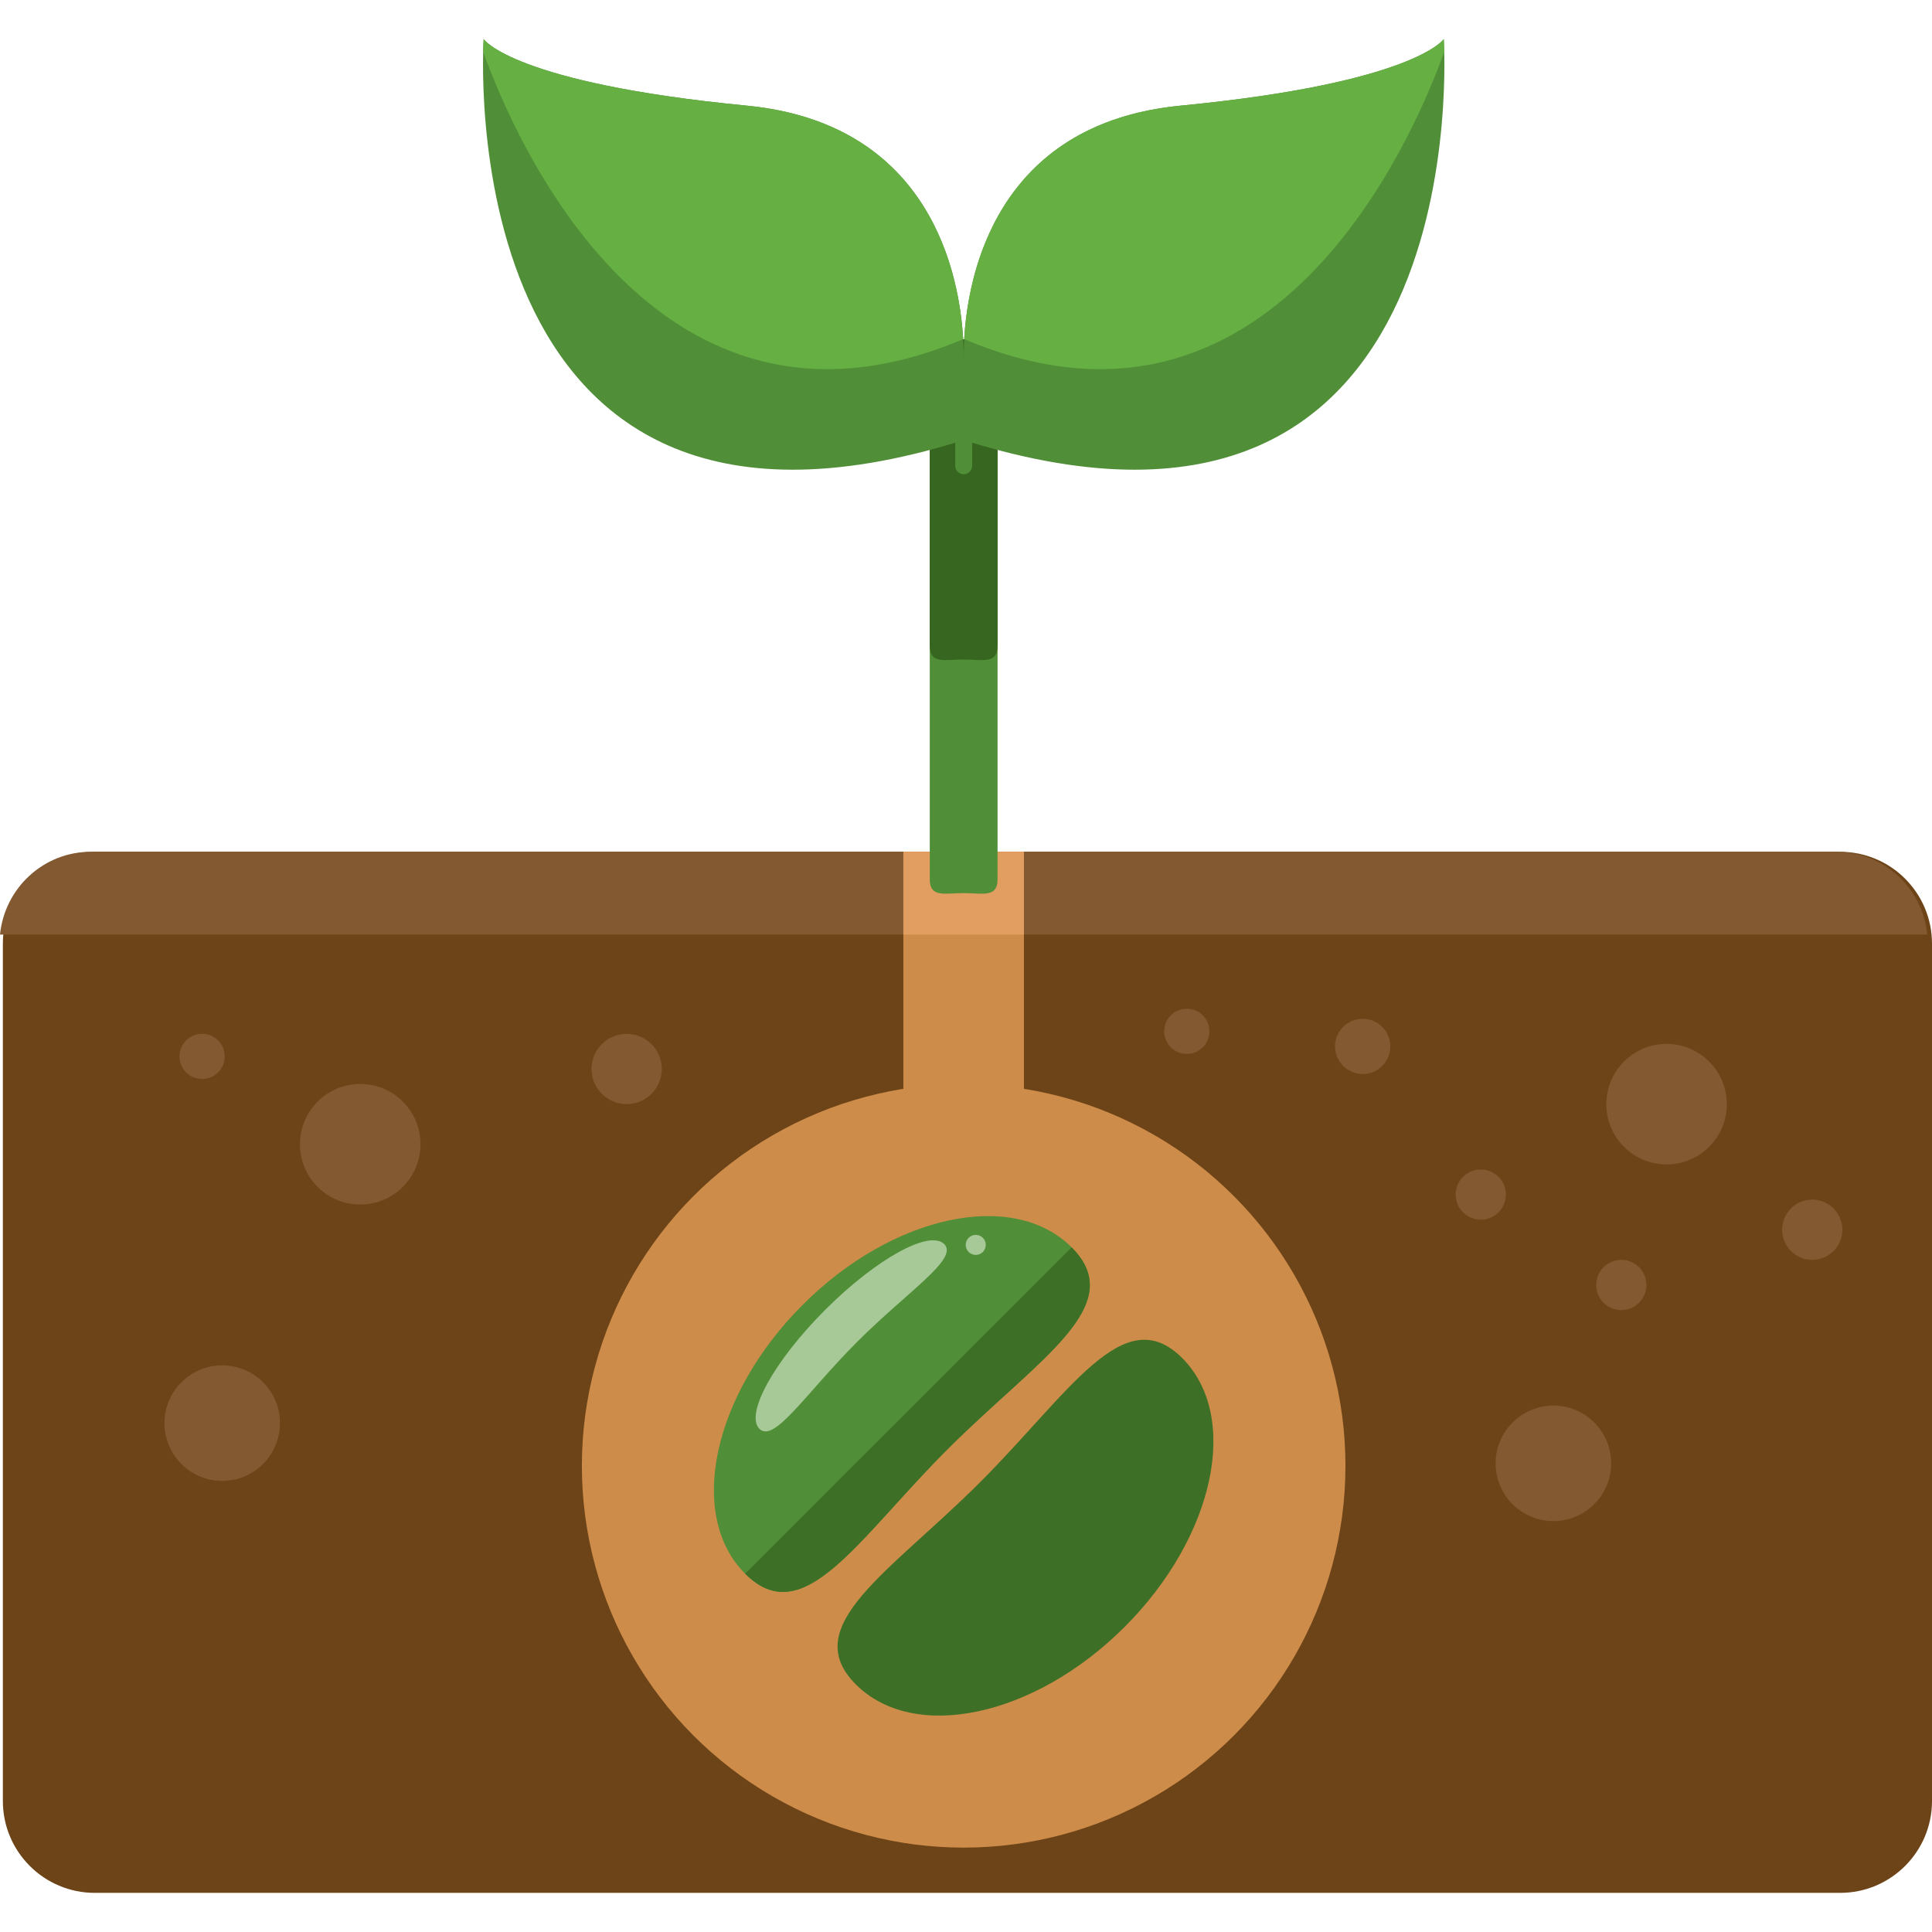 <?xml version="1.0" encoding="iso-8859-1"?>
<!-- Uploaded to: SVG Repo, www.svgrepo.com, Generator: SVG Repo Mixer Tools -->
<svg version="1.1" id="Layer_1" xmlns="http://www.w3.org/2000/svg" xmlns:xlink="http://www.w3.org/1999/xlink" 
	 viewBox="0 0 488.369 488.369" xml:space="preserve">
<path style="fill:#6D4417;" d="M488.369,455.263c0,12.808-10.398,23.213-23.213,23.213H23.954
	c-12.816,0-23.229-10.398-23.229-23.213V238.529c0-12.824,10.413-23.213,23.229-23.213h441.202c12.816,0,23.213,10.39,23.213,23.213
	V455.263z"/>
<path style="fill:#825930;" d="M0,236.237h487.18c-1.158-11.729-10.957-20.929-22.977-20.929H22.993
	C10.957,215.308,1.182,224.508,0,236.237z"/>
<g>
	<circle style="fill:#CE8C4A;" cx="243.594" cy="370.53" r="96.508"/>
	<rect x="228.352" y="215.308" style="fill:#CE8C4A;" width="30.476" height="74.925"/>
</g>
<rect x="228.352" y="215.308" style="fill:#E29E60;" width="30.476" height="20.929"/>
<path style="fill:#518E38;" d="M239.458,366.395c-22.78,22.78-36.36,46.151-51.105,31.405c-14.746-14.753-8.247-45.198,14.549-67.97
	c22.772-22.78,53.232-29.279,67.978-14.533C285.625,330.051,262.223,343.623,239.458,366.395z"/>
<g>
	<path style="fill:#3D7026;" d="M270.88,315.297c14.746,14.753-8.657,28.318-31.413,51.098c-22.78,22.78-36.36,46.151-51.105,31.405
		"/>
	<path style="fill:#3D7026;" d="M247.737,374.682c22.788-22.788,36.344-46.151,51.09-31.405
		c14.746,14.753,8.247,45.182-14.533,67.962c-22.764,22.772-53.224,29.279-67.97,14.533
		C201.586,411.018,224.965,397.446,247.737,374.682z"/>
</g>
<g>
	<path style="fill:#A7C997;" d="M238.679,314.478c3.718,3.726-9.106,11.808-22,24.71c-12.895,12.887-20.968,25.718-24.71,21.992
		c-3.726-3.718,3.742-17.187,16.612-30.074C221.499,318.204,234.945,310.76,238.679,314.478z"/>
	<circle style="fill:#A7C997;" cx="246.65" cy="314.683" r="2.536"/>
</g>
<path style="fill:#518E38;" d="M252.164,222.279c0,4.734-3.836,3.482-8.57,3.482l0,0c-4.734,0-8.57,1.245-8.57-3.482V94.326
	c0-4.734,3.836-8.57,8.57-8.57l0,0c4.734,0,8.57,3.836,8.57,8.57V222.279z"/>
<path style="fill:#366620;" d="M243.594,85.756c-4.734,0-8.57,3.836-8.57,8.57v68.899c0,4.734,3.836,3.489,8.57,3.489
	c4.734,0,8.57,1.245,8.57-3.489V94.326C252.164,89.6,248.32,85.756,243.594,85.756z"/>
<path style="fill:#518E38;" d="M243.515,92.428c0,0,4.285-60.006-54.76-65.725c-59.045-5.711-66.497-16.809-66.497-16.809
	s-9.689,142.06,120.635,101.581L243.515,92.428z"/>
<path style="fill:#65AF43;" d="M243.468,85.725c-0.89-15.762-7.798-54.485-54.713-59.022c-59.045-5.711-66.497-16.809-66.497-16.809
	s-0.079,1.158-0.126,3.174C129.843,34.627,165.636,118.745,243.468,85.725z"/>
<path style="fill:#518E38;" d="M243.673,92.428c0,0-4.277-60.006,54.76-65.725c59.053-5.711,66.521-16.809,66.521-16.809
	s9.673,142.06-120.635,101.581L243.673,92.428z"/>
<path style="fill:#65AF43;" d="M243.736,85.725c0.874-15.762,7.806-54.485,54.689-59.022c59.053-5.711,66.521-16.809,66.521-16.809
	s0.071,1.158,0.134,3.174C357.36,34.627,321.575,118.745,243.736,85.725z"/>
<path style="fill:#518E38;" d="M245.744,117.736c0,1.182-0.953,2.143-2.15,2.143l0,0c-1.166,0-2.135-0.961-2.135-2.143V92.971
	c0-1.182,0.961-2.143,2.135-2.143l0,0c1.197,0,2.15,0.961,2.15,2.143V117.736z"/>
<g>
	<circle style="fill:#825930;" cx="91.057" cy="289.241" r="15.242"/>
	<circle style="fill:#825930;" cx="51.09" cy="267.036" r="5.719"/>
	<circle style="fill:#825930;" cx="158.405" cy="270.218" r="8.885"/>
	<circle style="fill:#825930;" cx="56.178" cy="359.739" r="14.604"/>
	<circle style="fill:#825930;" cx="344.458" cy="264.507" r="6.987"/>
	<path style="fill:#825930;" d="M416.185,324.821c0,3.505-2.851,6.349-6.341,6.349c-3.521,0-6.365-2.844-6.365-6.349
		s2.836-6.357,6.365-6.357C413.334,318.464,416.185,321.315,416.185,324.821z"/>
	<circle style="fill:#825930;" cx="421.274" cy="279.111" r="15.234"/>
	<circle style="fill:#825930;" cx="374.311" cy="301.962" r="6.349"/>
	<circle style="fill:#825930;" cx="458.098" cy="310.847" r="7.617"/>
	<circle style="fill:#825930;" cx="392.665" cy="369.9" r="14.604"/>
	<circle style="fill:#825930;" cx="300" cy="260.695" r="5.719"/>
</g>
</svg>
